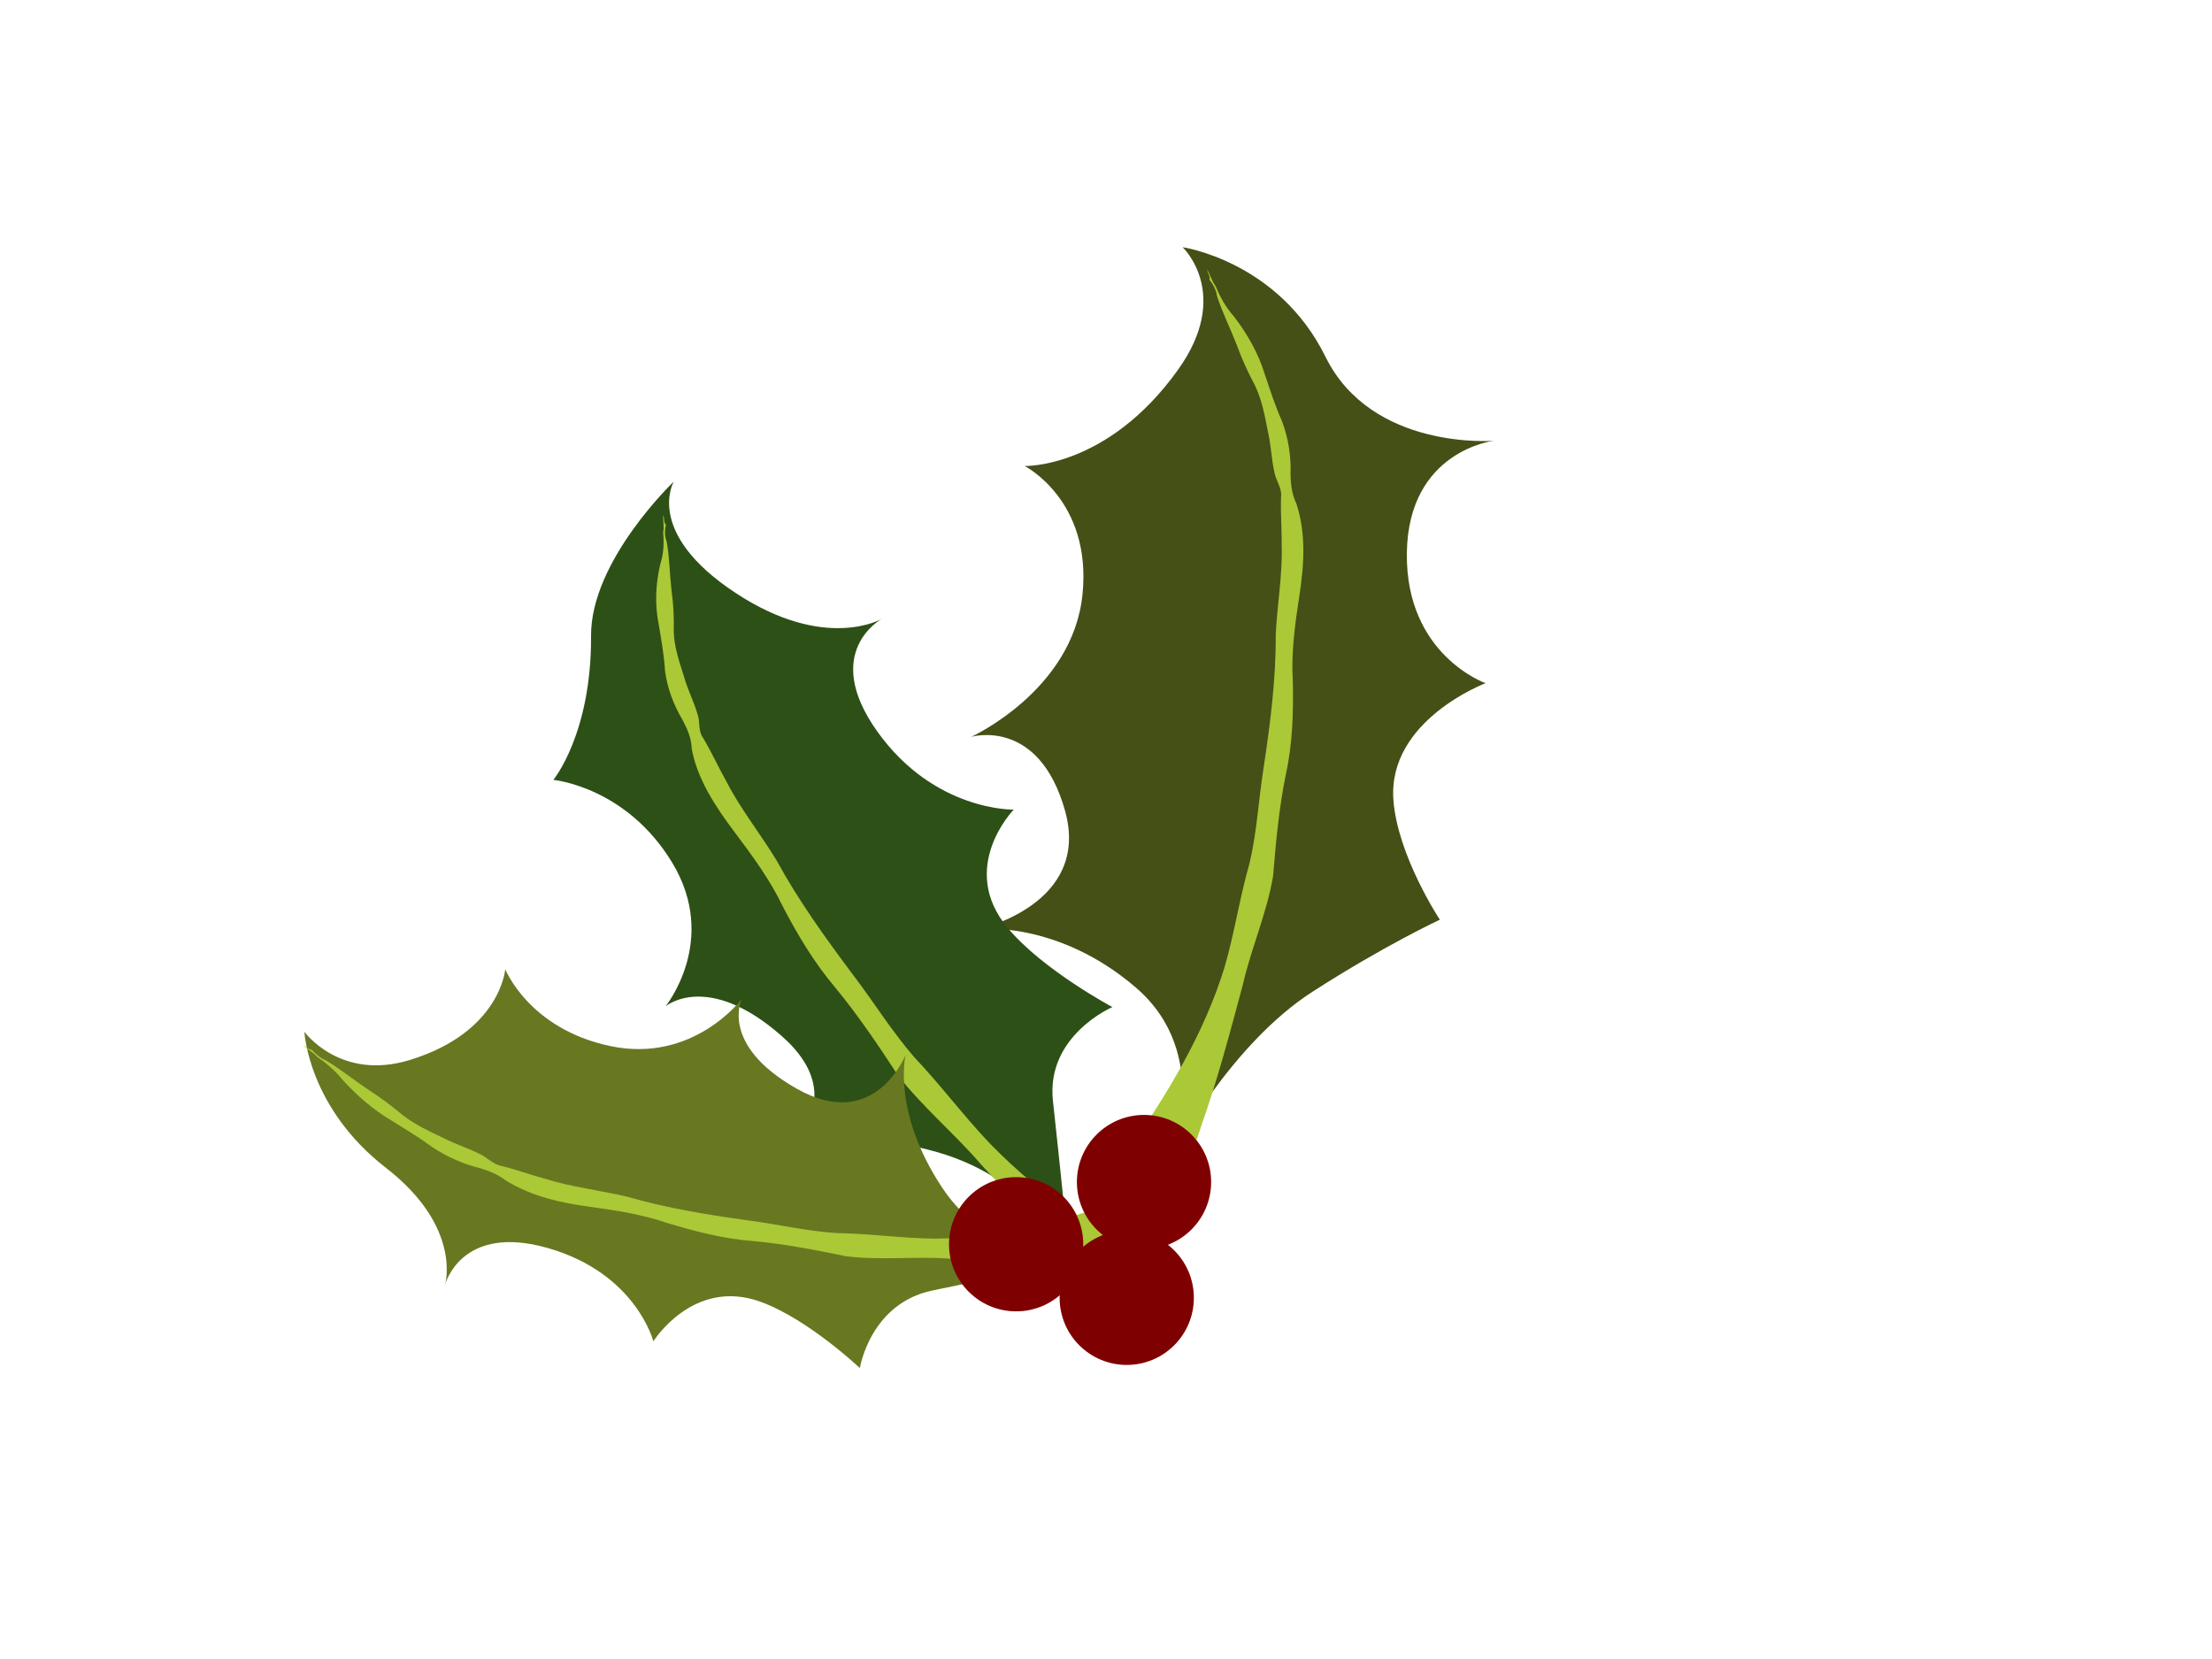 <?xml version="1.0"?><svg width="640" height="480" xmlns="http://www.w3.org/2000/svg">
 <title>Holly Leaf corner</title>
 <g>
  <g id="g3244" transform="rotate(-179.178 356.135,203.13) ">
   <path d="m370.48,73.147c0,0 -15.878,31.056 -39.099,46.485c-20.73,13.774 -36.604,21.403 -36.604,21.403c0,0 12.513,18.326 13.937,34.439c2.038,23.079 -26.179,34.175 -26.179,34.175c0,0 23.315,7.821 23.314,37.405c-0.002,29.584 -24.706,32.764 -24.706,32.764c0,0 35.257,-3.42 49.067,23.613c14.05,27.504 41.786,31.092 41.786,31.092c0,0 -14.59,-13.289 0.824,-35.491c20.078,-28.921 43.971,-28.458 43.971,-28.458c0,0 -19.661,-9.615 -17.279,-36.927c2.431,-27.885 31.619,-41.66 31.619,-41.66c0,0 -19.435,6.098 -27.451,-20.928c-8.016,-27.025 24.253,-34.605 24.253,-34.605c0,0 -22.523,2.797 -45.413,-16.241c-22.89,-19.038 -10.564,-48.478 -12.038,-47.067z" id="path3246" stroke-width="1px" fill-rule="evenodd" fill="#445016"/>
   <path d="m375.476,72.13c3.018,0.048 6.036,0.097 9.054,0.145c-11.621,17.011 -22.029,34.866 -27.629,54.017c-2.784,10.018 -4.096,20.277 -6.838,30.303c-2.039,9.219 -2.333,18.625 -3.7,27.918c-1.72,12.697 -3.184,25.457 -2.917,38.252c-0.278,8.613 -1.736,17.19 -1.359,25.82c0.006,4.715 0.498,9.438 0.386,14.145c-0.305,2.525 1.63,4.715 2.046,7.158c0.919,3.844 1.053,7.788 2.029,11.626c0.942,4.473 1.823,9.025 3.894,13.241c2.129,3.844 4.008,7.784 5.52,11.831c1.899,4.672 4.266,9.22 5.881,13.966c0.244,1.706 1.137,3.295 2.267,4.705c-0.356,1.006 0.631,1.873 0.657,2.854c-0.923,-1.563 -1.385,-3.311 -2.529,-4.774c-1.288,-3.056 -2.977,-6.005 -5.33,-8.58c-4.029,-5.05 -7.237,-10.581 -9.157,-16.462c-1.616,-4.593 -3.172,-9.21 -5.234,-13.678c-1.924,-4.903 -2.798,-10.068 -2.695,-15.227c-0.081,-2.919 -0.456,-5.873 -1.809,-8.586c-3.022,-8.724 -2.465,-17.973 -1.213,-26.895c1.119,-8.1 2.124,-16.258 1.508,-24.422c-0.331,-9.018 -0.208,-18.095 1.618,-27.009c1.851,-9.754 2.604,-19.618 3.27,-29.47c1.643,-10.741 6.043,-20.992 8.315,-31.63c3.506,-13.795 6.906,-27.624 11.502,-41.197c0.878,-2.79 1.755,-5.58 2.633,-8.37c3.277,0.106 6.553,0.211 9.83,0.317z" id="path3248" stroke-dashoffset="0" stroke-miterlimit="4" fill="#abc837"/>
  </g>
  <g id="g3250" transform="rotate(103.11 257.815,257.983) ">
   <path d="m348.468,184.003c0,0 -24.294,8.295 -42.28,14.625c-17.986,6.33 -30.376,-10.592 -30.376,-10.592c0,0 -5.891,22.112 -15.465,34.743c-13.713,18.092 -33.699,6.03 -33.699,6.03c0,0 5.731,22.217 -13.046,43.549c-18.777,21.332 -32.128,6.06 -32.128,6.06c0,0 13.185,13.696 2.362,43.009c-11.011,29.823 -27.303,24.698 -27.303,24.698c0,0 27.721,18.238 48.883,13.187c27.566,-6.58 43.066,1.177 43.066,1.177c0,0 -2.916,-20.912 15.511,-38.913c18.814,-18.379 40.946,-7.56 40.946,-7.56c0,0 -12.786,-9.421 0.69,-34.608c13.475,-25.187 33.089,-7.71 33.089,-7.71c0,0 -12.107,-13.997 -10.524,-43.999c1.583,-30.003 21.846,-43.665 20.275,-43.695z" id="path3252" stroke-width="1px" fill-rule="evenodd" fill="#2d5016"/>
   <path d="m354.018,159.45c-1.523,-2.616 -3.046,-5.232 -4.569,-7.848c-7.074,22.036 -15.381,43.592 -27.031,61.83c-6.165,9.413 -13.238,17.7 -19.43,27.081c-5.932,8.203 -12.863,15.003 -19.182,22.667c-8.705,10.341 -17.584,20.502 -27.342,29.168c-6.343,6.235 -12.078,13.481 -18.756,19.152c-3.55,3.274 -7.346,6.127 -10.832,9.5c-1.75,2.024 -4.35,1.848 -6.393,3.182c-3.344,1.867 -6.378,4.492 -9.746,6.305c-3.829,2.284 -7.688,4.677 -11.88,5.791c-3.941,0.805 -7.83,1.896 -11.62,3.382c-4.45,1.583 -9.038,2.668 -13.403,4.551c-1.403,0.972 -3.038,1.293 -4.657,1.282c-0.581,1.013 -1.72,0.749 -2.471,1.409c1.631,-0.276 3.173,-1.087 4.838,-1.1c2.933,-0.995 5.984,-1.563 9.08,-1.288c5.784,0.025 11.525,-1.005 16.895,-3.411c4.252,-1.776 8.491,-3.622 12.868,-4.918c4.636,-1.721 8.952,-4.546 12.783,-8.225c2.236,-1.959 4.643,-3.685 7.35,-4.383c8.051,-3.414 14.736,-10.337 20.832,-17.641c5.543,-6.616 11.185,-13.174 17.631,-18.31c6.947,-5.982 13.716,-12.403 19.523,-20.206c6.427,-8.409 13.477,-15.932 20.561,-23.369c7.272,-8.913 12.817,-19.907 19.701,-29.301c8.651,-12.673 17.381,-25.277 25.329,-38.753c1.667,-2.711 3.333,-5.422 5,-8.133c-1.693,-2.803 -3.387,-5.607 -5.08,-8.41z" id="path3254" stroke-dashoffset="0" stroke-miterlimit="4" fill="#abc837"/>
  </g>
  <g id="g3256" transform="rotate(179.983 204.87,338.112) ">
   <path d="m97.633,311.716c0,0 24.261,-5.19 42.307,-8.889c18.045,-3.699 21.038,-22.442 21.038,-22.442c0,0 14.798,14.037 28.511,19.116c19.641,7.275 31.225,-11.367 31.225,-11.367c0,0 4.998,19.62 30.367,26.963c25.369,7.342 29.907,-10.6 29.907,-10.6c0,0 -5.096,16.665 17.073,33.847c22.555,17.481 23.599,39.402 23.599,39.402c0,0 -10.326,-14.361 -30.495,-8.185c-26.272,8.045 -27.627,26.276 -27.627,26.276c0,0 -6.804,-17.294 -30.399,-22.268c-24.091,-5.078 -38.043,13.634 -38.043,13.634c0,0 6.654,-13.223 -15.933,-26.009c-22.587,-12.787 -31.453,9.799 -31.453,9.799c0,0 4.05,-16.383 -10.597,-38.465c-14.647,-22.082 -40.797,-20.044 -39.479,-20.811z" id="path3258" stroke-width="0.912px" fill-rule="evenodd" fill="#677821"/>
   <path d="m88.381,320.365c-0.235,2.572 -0.47,5.145 -0.706,7.717c16.54,-5.705 33.733,-10.175 51.66,-10.249c9.364,0.085 18.811,1.478 28.178,1.6c8.569,0.522 17.146,2.569 25.721,3.68c11.701,1.642 23.435,3.516 35.041,6.867c7.856,1.868 15.787,2.726 23.597,5.153c4.285,1.157 8.533,2.728 12.822,3.782c2.324,0.358 4.135,2.534 6.317,3.485c3.409,1.718 6.982,2.795 10.381,4.56c3.979,1.892 8.035,3.751 11.676,6.538c3.297,2.745 6.705,5.302 10.243,7.574c4.071,2.751 7.987,5.871 12.151,8.4c1.528,0.623 2.89,1.769 4.067,3.073c0.947,-0.057 1.644,0.992 2.534,1.254c-1.335,-1.165 -2.882,-1.984 -4.106,-3.312c-2.658,-1.839 -5.182,-3.992 -7.306,-6.617c-4.217,-4.652 -8.948,-8.725 -14.116,-11.789c-4.026,-2.493 -8.079,-4.941 -11.949,-7.782c-4.278,-2.829 -8.892,-4.833 -13.592,-6.005c-2.646,-0.782 -5.297,-1.821 -7.637,-3.632c-7.651,-4.695 -16.11,-6.481 -24.336,-7.598c-7.467,-1.029 -14.975,-2.169 -22.339,-4.686c-8.167,-2.483 -16.43,-4.596 -24.701,-5.224c-9.038,-0.812 -18.074,-2.582 -27.091,-4.423c-9.916,-1.23 -19.642,0 -29.522,-0.67c-12.864,-0.394 -25.75,-0.887 -38.513,-0.303c-2.617,0.063 -5.235,0.126 -7.852,0.189c-0.207,2.806 -0.414,5.612 -0.622,8.418l0,0l0,0z" id="path3260" stroke-dashoffset="0" stroke-miterlimit="4" fill="#abc837"/>
  </g>
  <title>Layer 1</title>
  <circle fill="#7f0000" cx="294" cy="360" r="19.418" id="svg_1"/>
  <circle fill="#7f0000" cx="326" cy="375.5" r="19.418" id="svg_3"/>
  <circle fill="#7f0000" cx="331" cy="342" r="19.418" id="svg_4"/>
 </g>
</svg>